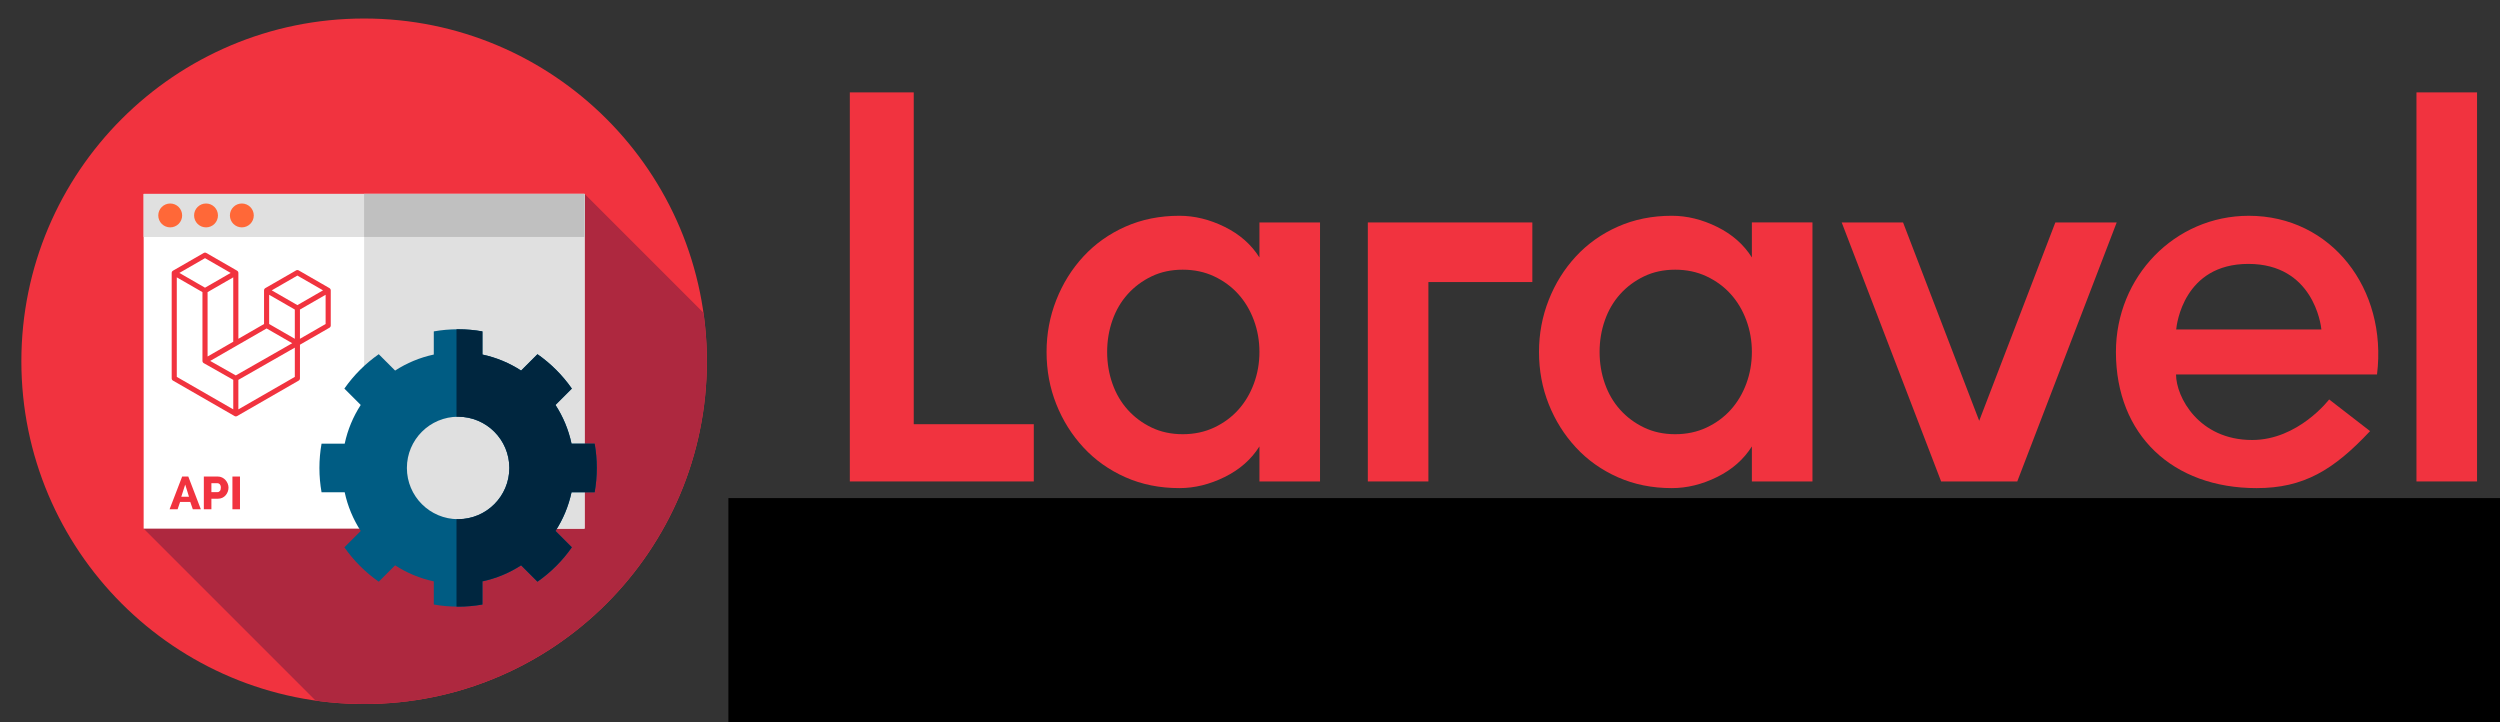 <?xml version="1.0" encoding="UTF-8" standalone="no"?>
<!-- Created with Inkscape (http://www.inkscape.org/) -->

<svg
   xmlns:dc="http://purl.org/dc/elements/1.1/"
   xmlns:cc="http://creativecommons.org/ns#"
   xmlns:rdf="http://www.w3.org/1999/02/22-rdf-syntax-ns#"
   xmlns:svg="http://www.w3.org/2000/svg"
   xmlns="http://www.w3.org/2000/svg"
   xmlns:sodipodi="http://sodipodi.sourceforge.net/DTD/sodipodi-0.dtd"
   xmlns:inkscape="http://www.inkscape.org/namespaces/inkscape"
   width="450mm"
   height="130mm"
   viewBox="0 0 450 130"
   version="1.1"
   id="svg8"
   inkscape:version="0.92.4 (5da689c313, 2019-01-14)"
   sodipodi:docname="laravel-api-response-builder-logo.svg"
   inkscape:export-filename="/home/carlos/Downloads/api-response-builder-logo.png"
   inkscape:export-xdpi="37.330002"
   inkscape:export-ydpi="37.330002">
  <rect x="0" y="0" width="450" height="130" fill="#333333" stroke="none"/>
  <title
     id="title4925">Laravel API Response Builder logo</title>
  <defs
     id="defs2" />
  <sodipodi:namedview
     id="base"
     pagecolor="#ffffff"
     bordercolor="#666666"
     borderopacity="1.0"
     inkscape:pageopacity="0.0"
     inkscape:pageshadow="2"
     inkscape:zoom="0.5"
     inkscape:cx="933.0288"
     inkscape:cy="-72.422521"
     inkscape:document-units="mm"
     inkscape:current-layer="layer1"
     showgrid="false"
     width="5600mm"
     showguides="true"
     inkscape:guide-bbox="true"
     inkscape:window-width="2450"
     inkscape:window-height="1413"
     inkscape:window-x="110"
     inkscape:window-y="0"
     inkscape:window-maximized="1"
     inkscape:pagecheckerboard="true" />
  <g
     inkscape:label="Layer 1"
     inkscape:groupmode="layer"
     id="layer1"
     transform="translate(0,-167)">
    <g
       id="g4863"
       transform="translate(-51.263,40.217)">
      <g
         transform="matrix(0.241,0,0,0.241,55.109,130.116)"
         id="g966">
        <circle
           style="fill:#f1333f"
           cx="256"
           cy="256"
           r="256"
           id="circle3822" />
        <path
           inkscape:connector-curvature="0"
           style="fill:#ae283f"
           d="m 512,256 c 0,-12.301 -0.887,-24.393 -2.564,-36.231 L 420.667,131 91.333,381 219.769,509.436 C 231.607,511.113 243.699,512 256,512 397.385,512 512,397.385 512,256 Z"
           id="path3824" />
        <rect
           x="91.33"
           y="131"
           style="fill:#ffffff"
           width="329.33"
           height="250"
           id="rect3826" />
        <g
           id="g3832">
          <rect
             x="256"
             y="131"
             style="fill:#e0e0e0"
             width="164.67"
             height="250"
             id="rect3828" />
          <rect
             x="91.33"
             y="131"
             style="fill:#e0e0e0"
             width="329.33"
             height="32.17"
             id="rect3830" />
        </g>
        <rect
           x="256"
           y="131"
           style="fill:#c0c0c0"
           width="164.67"
           height="32.17"
           id="rect3834" />
        <g
           id="g3842">
          <circle
             style="fill:#ff6838"
             cx="111.17"
             cy="147.08"
             r="8.917"
             id="circle3836" />
          <circle
             style="fill:#ff6838"
             cx="137.92"
             cy="147.08"
             r="8.917"
             id="circle3838" />
          <circle
             style="fill:#ff6838"
             cx="164.67"
             cy="147.08"
             r="8.917"
             id="circle3840" />
        </g>
        <path
           inkscape:connector-curvature="0"
           class="st0"
           d="m 230.997,202.526 c -0.013,-0.057 -0.048,-0.105 -0.066,-0.162 -0.04,-0.101 -0.07,-0.206 -0.123,-0.298 -0.035,-0.061 -0.088,-0.114 -0.132,-0.171 -0.057,-0.075 -0.105,-0.158 -0.171,-0.224 -0.057,-0.057 -0.127,-0.096 -0.189,-0.145 -0.07,-0.057 -0.132,-0.118 -0.21,-0.162 0,0 0,0 0,0 0,0 0,0 0,0 l -22.994,-13.239 c -0.592,-0.342 -1.32,-0.342 -1.911,0 l -22.994,13.239 c 0,0 0,0 0,0 0,0 0,0 0,0 -0.079,0.044 -0.14,0.11 -0.21,0.162 -0.061,0.048 -0.132,0.088 -0.189,0.145 -0.066,0.066 -0.114,0.149 -0.171,0.224 -0.044,0.057 -0.096,0.11 -0.132,0.171 -0.053,0.092 -0.088,0.197 -0.123,0.298 -0.022,0.053 -0.053,0.105 -0.066,0.162 -0.044,0.162 -0.066,0.329 -0.066,0.5 v 25.146 l -19.162,11.034 v -49.196 c 0,-0.171 -0.022,-0.338 -0.066,-0.5 -0.013,-0.057 -0.048,-0.105 -0.066,-0.162 -0.039,-0.101 -0.07,-0.206 -0.123,-0.298 -0.035,-0.061 -0.088,-0.114 -0.132,-0.171 -0.057,-0.074 -0.105,-0.158 -0.171,-0.224 -0.057,-0.057 -0.127,-0.096 -0.189,-0.145 -0.07,-0.057 -0.132,-0.118 -0.21,-0.162 0,0 0,0 0,0 0,0 0,0 0,0 l -22.994,-13.239 c -0.592,-0.342 -1.32,-0.342 -1.911,0 l -22.994,13.239 c 0,0 0,0 0,0 0,0 0,0 0,0 -0.079,0.044 -0.14,0.11 -0.21,0.162 -0.061,0.048 -0.132,0.088 -0.189,0.145 -0.066,0.066 -0.114,0.149 -0.171,0.224 -0.044,0.057 -0.096,0.11 -0.132,0.171 -0.053,0.092 -0.088,0.197 -0.123,0.298 -0.022,0.053 -0.053,0.105 -0.066,0.162 -0.044,0.162 -0.066,0.329 -0.066,0.5 v 78.762 c 0,0.684 0.368,1.32 0.96,1.662 l 45.992,26.479 c 0.101,0.057 0.21,0.092 0.316,0.132 0.048,0.018 0.096,0.048 0.149,0.061 0.162,0.044 0.324,0.066 0.491,0.066 0.167,0 0.329,-0.022 0.491,-0.066 0.044,-0.013 0.083,-0.04 0.127,-0.053 0.114,-0.039 0.228,-0.079 0.333,-0.136 l 45.992,-26.479 c 0.596,-0.342 0.96,-0.973 0.96,-1.662 V 243.629 l 22.034,-12.687 c 0.596,-0.342 0.96,-0.973 0.96,-1.661 v -26.255 c -0.022,-0.171 -0.048,-0.338 -0.088,-0.5 z m -70.844,64.04 -19.127,-10.824 20.087,-11.565 c 0,0 0,0 0,0 l 22.038,-12.687 19.145,11.021 -14.046,8.018 z m 44.08,-49.192 v 21.832 l -8.049,-4.634 -11.118,-6.401 v -21.832 l 8.049,4.634 z m 1.916,-25.379 19.153,11.03 -19.153,11.03 -19.153,-11.03 z m -59.021,55.816 -8.049,4.634 v -48.087 l 11.118,-6.401 8.049,-4.634 v 48.083 z m -9.965,-68.828 19.153,11.03 -19.153,11.03 -19.153,-11.03 z m -21.082,14.34 8.049,4.634 11.118,6.401 v 51.397 c 0,0 0,0.004 0,0.004 0,0 0,0.004 0,0.004 0,0.075 0.022,0.145 0.031,0.215 0.013,0.092 0.013,0.189 0.039,0.281 0,0 0,0.004 0,0.004 0.022,0.075 0.061,0.145 0.092,0.215 0.035,0.079 0.057,0.167 0.101,0.241 0,0 0,0.004 0.004,0.004 0.039,0.066 0.097,0.123 0.145,0.184 0.053,0.07 0.096,0.14 0.158,0.202 0,0 0.004,0.004 0.004,0.004 0.053,0.053 0.123,0.092 0.184,0.14 0.07,0.053 0.132,0.114 0.206,0.158 0.004,0 0.004,0 0.008,0.004 0.004,0 0.004,0.004 0.008,0.004 l 22.025,12.463 v 22.047 l -42.173,-24.269 z m 88.152,74.338 -42.16,24.274 v -22.051 l 31.222,-17.825 10.938,-6.243 z m 22.994,-39.49 -19.162,11.034 v -21.832 l 11.118,-6.401 8.049,-4.634 v 21.832 z"
           id="path3982"
           style="fill:#f1333f;fill-opacity:1;stroke-width:0.438" />
        <g
           id="g3854"
           transform="matrix(0.38,0,0,0.38,71.115,272.977)">
          <path
             style="fill:#f1333f;fill-opacity:1"
             d="m 104.153,246.216 24.743,-64.349 h 12.054 l 24.652,64.349 h -15.771 l -4.984,-14.411 h -20.03 l -4.894,14.411 z m 30.725,-48.579 -7.704,23.927 h 15.136 z"
             id="path3848"
             inkscape:connector-curvature="0" />
          <path
             style="fill:#f1333f;fill-opacity:1"
             d="m 171.492,246.216 v -64.349 h 27.462 c 3.081,0 5.905,0.634 8.474,1.903 2.567,1.269 4.772,2.931 6.616,4.985 1.843,2.055 3.293,4.381 4.351,6.979 1.057,2.599 1.586,5.227 1.586,7.885 0,2.841 -0.499,5.56 -1.495,8.157 -0.997,2.599 -2.388,4.925 -4.17,6.979 -1.782,2.055 -3.942,3.686 -6.479,4.894 -2.538,1.209 -5.348,1.813 -8.429,1.813 h -13.052 v 20.755 H 171.492 Z M 186.355,212.5 h 12.146 c 1.751,0 3.263,-0.755 4.531,-2.266 1.269,-1.51 1.903,-3.716 1.903,-6.616 0,-1.51 -0.197,-2.81 -0.589,-3.897 -0.395,-1.088 -0.922,-1.994 -1.587,-2.719 -0.665,-0.725 -1.42,-1.253 -2.266,-1.586 -0.847,-0.332 -1.692,-0.499 -2.537,-0.499 H 186.354 V 212.5 Z"
             id="path3850"
             inkscape:connector-curvature="0" />
          <path
             style="fill:#f1333f;fill-opacity:1"
             d="m 227.685,246.216 v -64.349 h 14.863 v 64.349 z"
             id="path3852"
             inkscape:connector-curvature="0" />
        </g>
        <g
           id="g3856" />
        <g
           id="g3858" />
        <g
           id="g3860" />
        <g
           id="g3862" />
        <g
           id="g3864" />
        <g
           id="g3866" />
        <g
           id="g3868" />
        <g
           id="g3870" />
        <g
           id="g3872" />
        <g
           id="g3874" />
        <g
           id="g3876" />
        <g
           id="g3878" />
        <g
           id="g3880" />
        <g
           id="g3882" />
        <g
           id="g3884" />
        <g
           id="g5859">
          <path
             inkscape:connector-curvature="0"
             id="path3844"
             d="m 398.935,288.631 12.22,-12.22 c -6.986,-9.995 -15.69,-18.699 -25.685,-25.685 l -12.22,12.22 c -8.682,-5.628 -18.436,-9.741 -28.888,-11.972 v -17.289 c -5.897,-1.043 -11.966,-1.589 -18.162,-1.589 -6.196,0 -12.265,0.546 -18.162,1.589 v 17.289 c -10.452,2.23 -20.205,6.344 -28.888,11.971 l -12.22,-12.22 c -9.995,6.986 -18.699,15.69 -25.685,25.685 l 12.22,12.22 c -5.628,8.682 -9.741,18.436 -11.972,28.888 h -17.289 c -1.043,5.897 -1.589,11.966 -1.589,18.162 0,6.196 0.546,12.265 1.589,18.162 h 17.289 c 2.23,10.452 6.344,20.205 11.972,28.888 l -12.22,12.22 c 6.986,9.995 15.69,18.699 25.685,25.685 l 12.22,-12.22 c 8.682,5.628 18.436,9.741 28.888,11.972 v 17.289 c 5.897,1.043 11.966,1.589 18.162,1.589 6.196,0 12.265,-0.546 18.162,-1.589 v -17.289 c 10.452,-2.23 20.205,-6.344 28.888,-11.972 l 12.22,12.22 c 9.995,-6.986 18.699,-15.69 25.685,-25.685 l -12.22,-12.22 c 5.628,-8.683 9.741,-18.436 11.972,-28.888 h 17.289 c 1.043,-5.897 1.589,-11.966 1.589,-18.162 0,-6.196 -0.546,-12.265 -1.589,-18.162 h -17.289 c -2.231,-10.451 -6.344,-20.204 -11.972,-28.887 z M 326.2,373.937 c -21.128,0 -38.256,-17.128 -38.256,-38.256 0,-21.128 17.128,-38.256 38.256,-38.256 21.128,0 38.256,17.128 38.256,38.256 0,21.128 -17.129,38.256 -38.256,38.256 z"
             style="fill:#005c83" />
          <path
             inkscape:connector-curvature="0"
             id="path3846"
             d="m 428.195,353.844 c 1.043,-5.897 1.589,-11.966 1.589,-18.163 0,-6.196 -0.546,-12.265 -1.589,-18.162 h -17.289 c -2.23,-10.452 -6.344,-20.206 -11.971,-28.888 l 12.22,-12.22 c -6.986,-9.995 -15.69,-18.699 -25.685,-25.685 l -12.22,12.22 c -8.682,-5.628 -18.436,-9.742 -28.888,-11.972 v -17.289 c -5.897,-1.043 -11.966,-1.589 -18.162,-1.589 -0.402,0 -0.799,0.022 -1.199,0.026 v 65.333 c 0.399,-0.012 0.797,-0.03 1.199,-0.03 21.128,0 38.256,17.127 38.256,38.255 0,21.128 -17.127,38.256 -38.256,38.256 -0.402,0 -0.8,-0.018 -1.199,-0.03 v 65.333 c 0.401,0.004 0.798,0.026 1.199,0.026 6.197,0 12.265,-0.546 18.162,-1.589 v -17.289 c 10.452,-2.23 20.205,-6.344 28.888,-11.972 l 12.22,12.22 c 9.995,-6.986 18.699,-15.69 25.685,-25.686 l -12.22,-12.22 c 5.628,-8.683 9.741,-18.436 11.971,-28.888 h 17.289 z"
             style="fill:#00263f" />
        </g>
      </g>
      <g
         transform="matrix(0.505,0,0,0.505,173.922,95.835)"
         id="g1043">
        <flowRoot
           transform="matrix(0.523,0,0,0.523,-382.833,-6.944)"
           style="font-style:normal;font-weight:normal;font-size:40px;line-height:1.25;font-family:sans-serif;letter-spacing:0px;word-spacing:0px;fill:#000000;fill-opacity:1;stroke:none"
           id="flowRoot1060"
           xml:space="preserve"><flowRegion
             id="flowRegion1062"><rect
               y="469.906"
               x="764"
               height="248"
               width="1264"
               id="rect1064" /></flowRegion><flowPara
             id="flowPara1066" /></flowRoot>        <g
           transform="translate(0,14.587)"
           id="g4800">
          <g
             id="g1083">
            <polygon
               style="fill:#f1333f;fill-opacity:1"
               points="60.019,218.301 125.592,218.301 125.592,197.897 82.8,197.897 82.8,79.626 60.019,79.626 "
               id="polygon1029" />
            <path
               inkscape:connector-curvature="0"
               style="fill:#f1333f;fill-opacity:1"
               d="m 206.02,138.464 c -2.906,-4.622 -7.033,-8.253 -12.382,-10.896 -5.348,-2.641 -10.731,-3.963 -16.145,-3.963 -7.003,0 -13.407,1.288 -19.217,3.863 -5.813,2.575 -10.797,6.111 -14.957,10.6 -4.16,4.491 -7.397,9.675 -9.707,15.55 -2.313,5.879 -3.467,12.055 -3.467,18.524 0,6.606 1.154,12.811 3.467,18.621 2.309,5.814 5.546,10.964 9.707,15.453 4.16,4.491 9.145,8.023 14.957,10.598 5.81,2.575 12.214,3.863 19.217,3.863 5.414,0 10.797,-1.321 16.145,-3.962 5.349,-2.64 9.476,-6.272 12.382,-10.896 v 12.48 h 21.594 V 125.981 H 206.02 Z m -1.981,44.97 c -1.321,3.567 -3.17,6.671 -5.546,9.312 -2.378,2.643 -5.251,4.755 -8.618,6.34 -3.368,1.585 -7.102,2.377 -11.194,2.377 -4.095,0 -7.793,-0.792 -11.094,-2.377 -3.302,-1.585 -6.141,-3.697 -8.518,-6.34 -2.378,-2.641 -4.195,-5.745 -5.448,-9.312 -1.258,-3.566 -1.882,-7.33 -1.882,-11.291 0,-3.963 0.624,-7.727 1.882,-11.293 1.253,-3.566 3.07,-6.668 5.448,-9.311 2.377,-2.64 5.215,-4.755 8.518,-6.34 3.301,-1.585 6.999,-2.377 11.094,-2.377 4.093,0 7.826,0.792 11.194,2.377 3.367,1.585 6.24,3.699 8.618,6.34 2.377,2.643 4.225,5.745 5.546,9.311 1.319,3.566 1.981,7.33 1.981,11.293 0,3.961 -0.662,7.725 -1.981,11.291 z"
               id="path1031" />
            <path
               inkscape:connector-curvature="0"
               style="fill:#f1333f;fill-opacity:1"
               d="m 381.542,138.464 c -2.906,-4.622 -7.033,-8.253 -12.382,-10.896 -5.348,-2.641 -10.731,-3.963 -16.145,-3.963 -7.003,0 -13.407,1.288 -19.217,3.863 -5.813,2.575 -10.797,6.111 -14.957,10.6 -4.16,4.491 -7.397,9.675 -9.707,15.55 -2.313,5.879 -3.467,12.055 -3.467,18.524 0,6.606 1.154,12.811 3.467,18.621 2.309,5.814 5.546,10.964 9.707,15.453 4.16,4.491 9.145,8.023 14.957,10.598 5.81,2.575 12.214,3.863 19.217,3.863 5.414,0 10.797,-1.321 16.145,-3.962 5.349,-2.64 9.476,-6.272 12.382,-10.896 v 12.48 h 21.594 v -92.318 h -21.594 z m -1.98,44.97 c -1.321,3.567 -3.17,6.671 -5.546,9.312 -2.378,2.643 -5.251,4.755 -8.618,6.34 -3.368,1.585 -7.102,2.377 -11.194,2.377 -4.095,0 -7.793,-0.792 -11.094,-2.377 -3.302,-1.585 -6.141,-3.697 -8.518,-6.34 -2.378,-2.641 -4.195,-5.745 -5.448,-9.312 -1.258,-3.566 -1.882,-7.33 -1.882,-11.291 0,-3.963 0.624,-7.727 1.882,-11.293 1.253,-3.566 3.07,-6.668 5.448,-9.311 2.377,-2.64 5.215,-4.755 8.518,-6.34 3.301,-1.585 6.999,-2.377 11.094,-2.377 4.093,0 7.826,0.792 11.194,2.377 3.367,1.585 6.24,3.699 8.618,6.34 2.377,2.643 4.225,5.745 5.546,9.311 1.319,3.566 1.981,7.33 1.981,11.293 -0.001,3.961 -0.663,7.725 -1.981,11.291 z"
               id="path1033" />
            <rect
               x="618.426"
               y="79.626"
               style="fill:#f1333f;fill-opacity:1"
               width="21.593"
               height="138.675"
               id="rect1035" />
            <polygon
               style="fill:#f1333f;fill-opacity:1"
               points="266.244,147.23 303.291,147.23 303.291,125.984 244.652,125.984 244.652,218.301 266.244,218.301 "
               id="polygon1037" />
            <polygon
               style="fill:#f1333f;fill-opacity:1"
               points="462.569,196.678 435.428,125.984 413.558,125.984 449,218.301 476.138,218.301 511.579,125.984 489.709,125.984 "
               id="polygon1039" />
            <path
               inkscape:connector-curvature="0"
               style="fill:#f1333f;fill-opacity:1"
               d="m 558.675,123.61 c -26.442,0 -47.372,21.73 -47.372,48.534 0,29.63 20.256,48.534 50.139,48.534 16.724,0 27.402,-6.395 40.448,-20.321 L 587.302,189.07 c -0.008,0.011 -11.011,14.457 -27.439,14.457 -19.095,0 -27.135,-15.395 -27.135,-23.36 h 71.637 c 3.763,-30.499 -16.288,-56.557 -45.69,-56.557 z m -25.89,40.511 c 0.166,-1.777 2.653,-23.36 25.719,-23.36 23.066,0 25.869,21.58 26.03,23.36 z"
               id="path1041" />
          </g>
          <flowRoot
             xml:space="preserve"
             id="flowRoot1068"
             style="font-style:normal;font-weight:normal;font-size:72px;line-height:1.25;font-family:sans-serif;letter-spacing:0px;word-spacing:0px;fill:#000000;fill-opacity:1;stroke:none"
             transform="matrix(0.523,0,0,0.523,-328.155,-42.54)"><flowRegion
               id="flowRegion1070"><rect
                 id="rect1072"
                 width="1204"
                 height="188"
                 x="818"
                 y="515.906" /></flowRegion><flowPara
               id="flowPara1074"
               style="font-style:normal;font-variant:normal;font-weight:bold;font-stretch:normal;font-family:'Noto Sans';-inkscape-font-specification:'Noto Sans Bold';fill:#f1333f;fill-opacity:1">REST API Response Builder</flowPara></flowRoot>        </g>
      </g>
    </g>
  </g>
  <style
     type="text/css"
     id="style5764">
	.st0{fill:#76C2AF;}
	.st1{opacity:0.2;fill:#231F20;}
	.st2{fill:#4F5D73;}
	.st3{fill:#E0E0D1;}
</style>
</svg>
